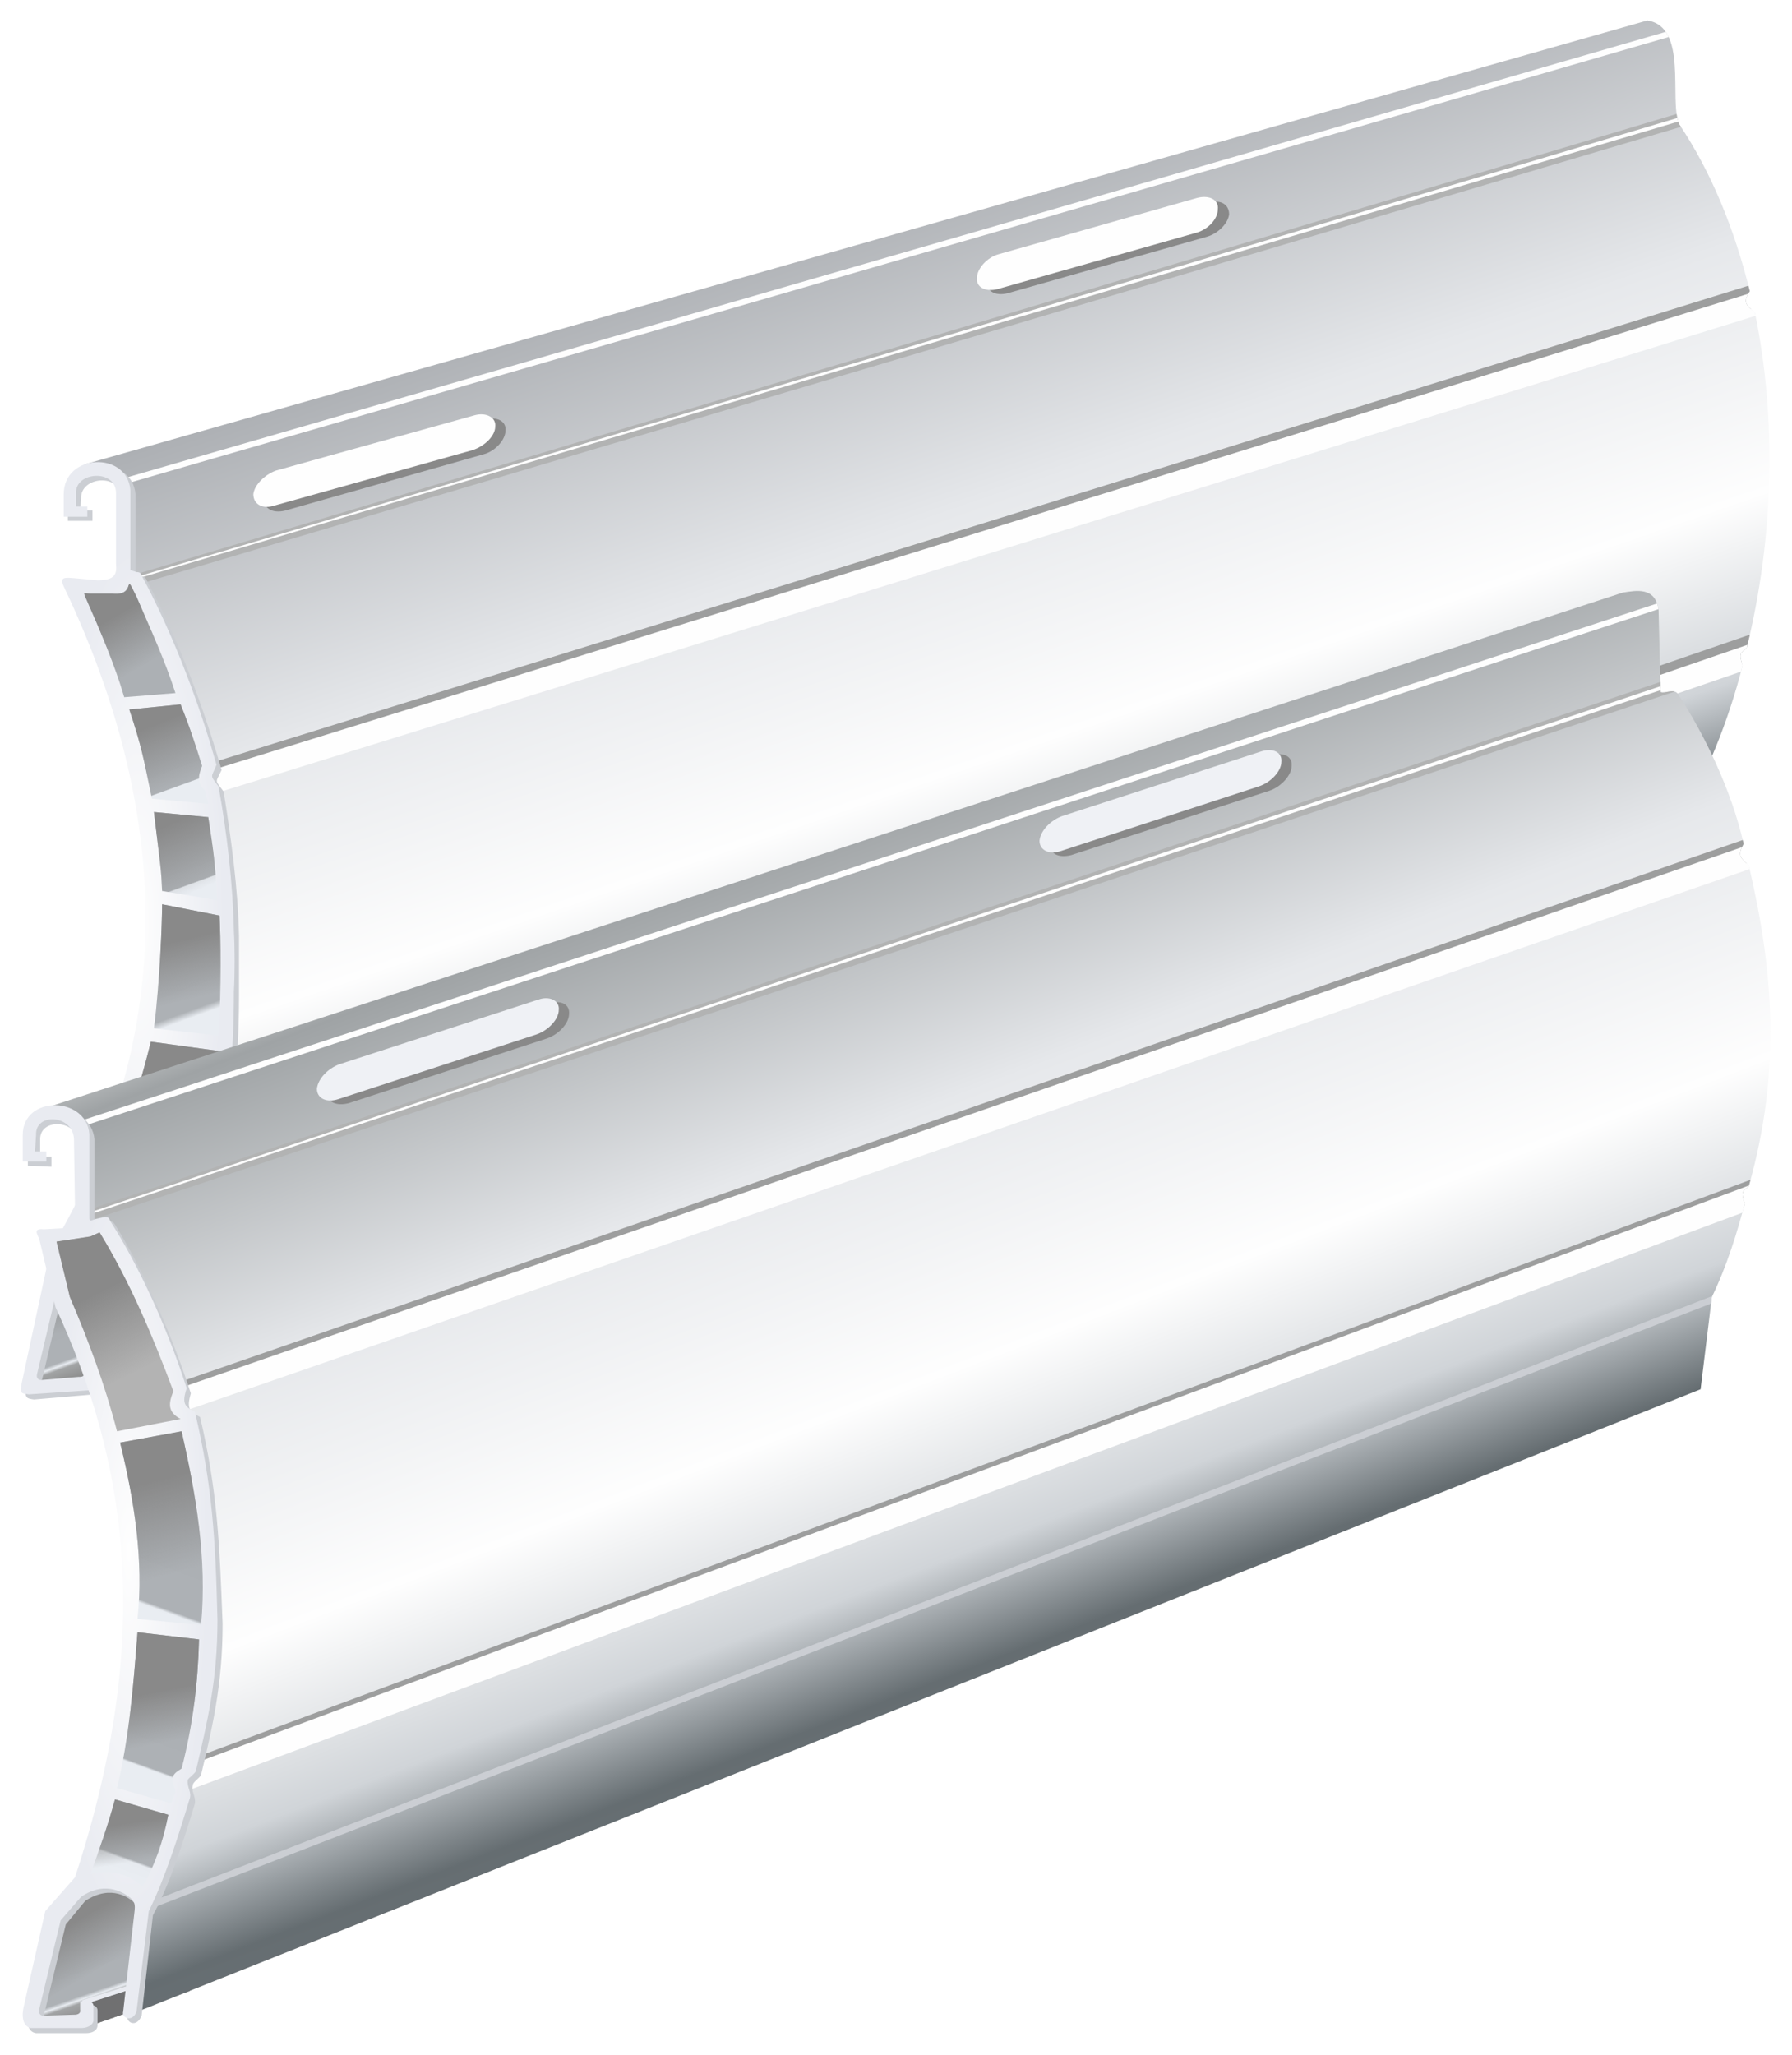 <?xml version="1.0" encoding="UTF-8"?> <!-- Creator: CorelDRAW X6 --> <svg xmlns="http://www.w3.org/2000/svg" xmlns:xlink="http://www.w3.org/1999/xlink" xml:space="preserve" width="54.474mm" height="62.439mm" version="1.1" style="shape-rendering:geometricPrecision; text-rendering:geometricPrecision; image-rendering:optimizeQuality; fill-rule:evenodd; clip-rule:evenodd" viewBox="0 0 1748 2004"> <defs> <style type="text/css"> <![CDATA[ .str3 {stroke:#B2B3B3;stroke-width:5.661} .str2 {stroke:#FEFEFE;stroke-width:5.661} .str4 {stroke:#CBCED3;stroke-width:6.418} .str0 {stroke:#9D9E9E;stroke-width:22.644} .str1 {stroke:#FEFEFE;stroke-width:22.644} .fil3 {fill:none} .fil14 {fill:#898989} .fil11 {fill:#7D7D83} .fil4 {fill:#898989} .fil6 {fill:#CBCED3} .fil33 {fill:#EFF1F5} .fil15 {fill:#FEFEFE} .fil19 {fill:#ACB0B4} .fil29 {fill:#B3B3B3} .fil1 {fill:#707071} .fil2 {fill:#E9EBF1} .fil7 {fill:#EBEEF2} .fil8 {fill:url(#id44)} .fil23 {fill:url(#id45)} .fil30 {fill:url(#id46)} .fil21 {fill:url(#id47)} .fil22 {fill:url(#id48)} .fil18 {fill:url(#id49)} .fil31 {fill:url(#id50)} .fil20 {fill:url(#id51)} .fil32 {fill:url(#id52)} .fil0 {fill:url(#id53)} .fil17 {fill:url(#id54)} .fil10 {fill:url(#id55)} .fil9 {fill:url(#id56)} .fil12 {fill:url(#id57)} .fil13 {fill:url(#id58)} .fil25 {fill:url(#id59)} .fil24 {fill:url(#id60)} .fil26 {fill:url(#id61)} .fil27 {fill:url(#id62)} .fil16 {fill:url(#id63)} .fil28 {fill:url(#id64)} .fil5 {fill:url(#id65)} ]]> </style> <clipPath id="id0"> <path d="M0 0l1746 0 0 1385 -1746 0 0 -1385z"></path> </clipPath> <clipPath id="id1"> <path d="M93 1354l97 -33c0,-5 0,-16 -4,-18l-15 -60 -101 -41 -45 145 10 6 47 -7c3,2 4,6 7,7l4 1z"></path> </clipPath> <mask id="id2"> <linearGradient id="id3" gradientUnits="userSpaceOnUse" x1="92.84" y1="1243.85" x2="103.597" y2="1289.96"> <stop offset="0" style="stop-opacity:1; stop-color:white"></stop> <stop offset="1" style="stop-opacity:0; stop-color:white"></stop> </linearGradient> <rect style="fill:url(#id3)" x="25" y="1199" width="146" height="136"></rect> </mask> <clipPath id="id4"> <path d="M82 453l38 16 -4 97c111,203 120,433 61,674 -9,35 -34,69 -45,104l1505 -539c28,-50 49,-101 63,-156 -4,-12 -2,-12 4,-17 27,-110 29,-225 8,-327 -9,-8 -12,-10 -5,-21 -15,-61 -38,-117 -69,-163 -10,-24 9,-95 -31,-101l-1525 433z"></path> </clipPath> <mask id="id5"> <linearGradient id="id6" gradientUnits="userSpaceOnUse" x1="165.679" y1="250.756" x2="165.679" y2="265.563"> <stop offset="0" style="stop-opacity:1; stop-color:white"></stop> <stop offset="1" style="stop-opacity:0; stop-color:white"></stop> </linearGradient> <rect style="fill:url(#id6)" x="99" y="242" width="133.391" height="32.862"></rect> </mask> <mask id="id7"> <linearGradient id="id8" gradientUnits="userSpaceOnUse" x1="55.224" y1="303.564" x2="55.224" y2="318.275"> <stop offset="0" style="stop-opacity:1; stop-color:white"></stop> <stop offset="1" style="stop-opacity:0; stop-color:white"></stop> </linearGradient> <rect style="fill:url(#id8)" x="-11" y="295" width="132.952" height="32.689"></rect> </mask> <mask id="id9"> <linearGradient id="id10" gradientUnits="userSpaceOnUse" x1="165.679" y1="250.756" x2="165.679" y2="265.563"> <stop offset="0" style="stop-opacity:1; stop-color:white"></stop> <stop offset="1" style="stop-opacity:0; stop-color:white"></stop> </linearGradient> <rect style="fill:url(#id10)" x="99" y="242" width="133.391" height="32.862"></rect> </mask> <mask id="id11"> <linearGradient id="id12" gradientUnits="userSpaceOnUse" x1="55.224" y1="303.564" x2="55.224" y2="318.275"> <stop offset="0" style="stop-opacity:1; stop-color:white"></stop> <stop offset="1" style="stop-opacity:0; stop-color:white"></stop> </linearGradient> <rect style="fill:url(#id12)" x="-11" y="295" width="132.952" height="32.689"></rect> </mask> <mask id="id13"> <linearGradient id="id14" gradientUnits="userSpaceOnUse" x1="167.079" y1="802.931" x2="195.198" y2="867.443"> <stop offset="0" style="stop-opacity:1; stop-color:white"></stop> <stop offset="1" style="stop-opacity:0; stop-color:white"></stop> </linearGradient> <rect style="fill:url(#id14)" x="147" y="789" width="68.796" height="92.124"></rect> </mask> <mask id="id15"> <linearGradient id="id16" gradientUnits="userSpaceOnUse" x1="152.4" y1="705.99" x2="176.398" y2="765.194"> <stop offset="0" style="stop-opacity:1; stop-color:white"></stop> <stop offset="1" style="stop-opacity:0; stop-color:white"></stop> </linearGradient> <rect style="fill:url(#id16)" x="123" y="684" width="82.724" height="103.138"></rect> </mask> <mask id="id17"> <linearGradient id="id18" gradientUnits="userSpaceOnUse" x1="112.512" y1="600.59" x2="140.58" y2="649.364"> <stop offset="0" style="stop-opacity:1; stop-color:white"></stop> <stop offset="1" style="stop-opacity:0; stop-color:white"></stop> </linearGradient> <rect style="fill:url(#id18)" x="79" y="566" width="95.847" height="117.268"></rect> </mask> <mask id="id19"> <linearGradient id="id20" gradientUnits="userSpaceOnUse" x1="147.085" y1="1075.93" x2="150.519" y2="1166.7"> <stop offset="0" style="stop-opacity:1; stop-color:white"></stop> <stop offset="1" style="stop-opacity:0; stop-color:white"></stop> </linearGradient> <rect style="fill:url(#id20)" x="81" y="1012" width="136" height="218"></rect> </mask> <mask id="id21"> <linearGradient id="id22" gradientUnits="userSpaceOnUse" x1="175.519" y1="917.244" x2="189.19" y2="974.208"> <stop offset="0" style="stop-opacity:1; stop-color:white"></stop> <stop offset="1" style="stop-opacity:0; stop-color:white"></stop> </linearGradient> <rect style="fill:url(#id22)" x="146" y="879" width="72.005" height="134.117"></rect> </mask> <clipPath id="id23"> <path d="M1 555l1747 0 0 1449 -1747 0 0 -1449z"></path> </clipPath> <clipPath id="id24"> <path d="M87 1976l98 -34c0,-4 2,-11 -2,-13l-15 -78 -70 -17 -35 19 -38 118 12 5 42 -4c3,2 2,4 5,5l3 -1z"></path> </clipPath> <mask id="id25"> <linearGradient id="id26" gradientUnits="userSpaceOnUse" x1="74.281" y1="1873.35" x2="100.635" y2="1918.53"> <stop offset="0" style="stop-opacity:1; stop-color:white"></stop> <stop offset="1" style="stop-opacity:0; stop-color:white"></stop> </linearGradient> <rect style="fill:url(#id26)" x="26" y="1832" width="123" height="127"></rect> </mask> <clipPath id="id27"> <path d="M43 1081l38 13 2 97c111,199 116,418 57,661 0,2 1,20 0,22 -9,36 -7,54 -11,90l1530 -609 11 -90c15,-31 25,-64 32,-91 -4,-12 -2,-12 4,-17 32,-113 24,-211 0,-313 -9,-8 -11,-10 -5,-21 -12,-53 -39,-108 -64,-146 -4,-6 -13,0 -17,-2l-2 -80c-3,-23 -22,-19 -35,-17l-1540 503z"></path> </clipPath> <mask id="id28"> <linearGradient id="id29" gradientUnits="userSpaceOnUse" x1="136.196" y1="860.861" x2="135.991" y2="876.041"> <stop offset="0" style="stop-opacity:1; stop-color:white"></stop> <stop offset="1" style="stop-opacity:0; stop-color:white"></stop> </linearGradient> <rect style="fill:url(#id29)" x="69" y="850" width="135.047" height="36.29"></rect> </mask> <mask id="id30"> <linearGradient id="id31" gradientUnits="userSpaceOnUse" x1="24.059" y1="918.107" x2="23.854" y2="933.28"> <stop offset="0" style="stop-opacity:1; stop-color:white"></stop> <stop offset="1" style="stop-opacity:0; stop-color:white"></stop> </linearGradient> <rect style="fill:url(#id31)" x="-43" y="908" width="134.604" height="36.277"></rect> </mask> <mask id="id32"> <linearGradient id="id33" gradientUnits="userSpaceOnUse" x1="136.196" y1="860.861" x2="135.991" y2="876.041"> <stop offset="0" style="stop-opacity:1; stop-color:white"></stop> <stop offset="1" style="stop-opacity:0; stop-color:white"></stop> </linearGradient> <rect style="fill:url(#id33)" x="69" y="850" width="135.047" height="36.29"></rect> </mask> <mask id="id34"> <linearGradient id="id35" gradientUnits="userSpaceOnUse" x1="24.059" y1="918.107" x2="23.854" y2="933.28"> <stop offset="0" style="stop-opacity:1; stop-color:white"></stop> <stop offset="1" style="stop-opacity:0; stop-color:white"></stop> </linearGradient> <rect style="fill:url(#id35)" x="-43" y="908" width="134.604" height="36.277"></rect> </mask> <mask id="id36"> <linearGradient id="id37" gradientUnits="userSpaceOnUse" x1="96.296" y1="1260.04" x2="135.018" y2="1337.49"> <stop offset="0" style="stop-opacity:1; stop-color:white"></stop> <stop offset="1" style="stop-opacity:0; stop-color:white"></stop> </linearGradient> <rect style="fill:url(#id37)" x="52" y="1198" width="127" height="201"></rect> </mask> <mask id="id38"> <linearGradient id="id39" gradientUnits="userSpaceOnUse" x1="145.525" y1="1445.4" x2="169.485" y2="1535.46"> <stop offset="0" style="stop-opacity:1; stop-color:white"></stop> <stop offset="1" style="stop-opacity:0; stop-color:white"></stop> </linearGradient> <rect style="fill:url(#id39)" x="114" y="1393" width="86.87" height="194.659"></rect> </mask> <mask id="id40"> <linearGradient id="id41" gradientUnits="userSpaceOnUse" x1="149.142" y1="1650.8" x2="158.988" y2="1700.05"> <stop offset="0" style="stop-opacity:1; stop-color:white"></stop> <stop offset="1" style="stop-opacity:0; stop-color:white"></stop> </linearGradient> <rect style="fill:url(#id41)" x="111" y="1589" width="86.113" height="173.385"></rect> </mask> <mask id="id42"> <linearGradient id="id43" gradientUnits="userSpaceOnUse" x1="122.811" y1="1778.55" x2="128.703" y2="1816.43"> <stop offset="0" style="stop-opacity:1; stop-color:white"></stop> <stop offset="1" style="stop-opacity:0; stop-color:white"></stop> </linearGradient> <rect style="fill:url(#id43)" x="84" y="1752" width="82.868" height="91.524"></rect> </mask> <linearGradient id="id44" gradientUnits="userSpaceOnUse" x1="666.154" y1="-21.653" x2="1151.23" y2="1387.1"> <stop offset="0" style="stop-color:#888B8E"></stop> <stop offset="0.078" style="stop-color:#FEFEFE"></stop> <stop offset="0.169" style="stop-color:#ABAEB2"></stop> <stop offset="0.388" style="stop-color:#E6E8EB"></stop> <stop offset="0.549" style="stop-color:#FEFEFE"></stop> <stop offset="0.659" style="stop-color:#D0D4D8"></stop> <stop offset="0.729" style="stop-color:#656D71"></stop> <stop offset="1" style="stop-color:#8B8C8E"></stop> </linearGradient> <linearGradient id="id45" gradientUnits="userSpaceOnUse" x1="611.46" y1="553.376" x2="1163.43" y2="1991.3"> <stop offset="0" style="stop-color:#888B8E"></stop> <stop offset="0.051" style="stop-color:#8D9093"></stop> <stop offset="0.122" style="stop-color:#FEFEFE"></stop> <stop offset="0.2" style="stop-color:#9FA3A5"></stop> <stop offset="0.388" style="stop-color:#E6E8EB"></stop> <stop offset="0.549" style="stop-color:#FEFEFE"></stop> <stop offset="0.659" style="stop-color:#D0D4D8"></stop> <stop offset="0.729" style="stop-color:#656D71"></stop> <stop offset="1" style="stop-color:#8B8C8E"></stop> </linearGradient> <linearGradient id="id46" gradientUnits="userSpaceOnUse" x1="133.009" y1="1563.97" x2="186.546" y2="1416.88"> <stop offset="0" style="stop-color:#E9EDF2"></stop> <stop offset="0.012" style="stop-color:#E7EBF0"></stop> <stop offset="0.031" style="stop-color:#ADB1B5"></stop> <stop offset="1" style="stop-color:#ABAFB3"></stop> </linearGradient> <linearGradient id="id47" gradientUnits="userSpaceOnUse" x1="197.948" y1="988.556" x2="166.767" y2="902.895"> <stop offset="0" style="stop-color:#E9EDF2"></stop> <stop offset="0.078" style="stop-color:#ADB1B5"></stop> <stop offset="1" style="stop-color:#ABAFB3"></stop> </linearGradient> <linearGradient id="id48" gradientUnits="userSpaceOnUse" x1="122.916" y1="1956.26" x2="86.8" y2="1851.37"> <stop offset="0" style="stop-color:#898989"></stop> <stop offset="0.149" style="stop-color:#A2A4A5"></stop> <stop offset="0.18" style="stop-color:#E8ECF1"></stop> <stop offset="0.212" style="stop-color:#ADB1B5"></stop> <stop offset="1" style="stop-color:#ABAFB3"></stop> </linearGradient> <linearGradient id="id49" gradientUnits="userSpaceOnUse" x1="175.602" y1="766.372" x2="153.195" y2="704.813"> <stop offset="0" style="stop-color:#E9EDF2"></stop> <stop offset="0.012" style="stop-color:#ADB1B5"></stop> <stop offset="1" style="stop-color:#ABAFB3"></stop> </linearGradient> <linearGradient id="id50" gradientUnits="userSpaceOnUse" xlink:href="#id46" x1="136.427" y1="1723.88" x2="171.7" y2="1626.97"> </linearGradient> <linearGradient id="id51" gradientUnits="userSpaceOnUse" x1="172.078" y1="1185.25" x2="125.532" y2="1057.37"> <stop offset="0" style="stop-color:#E9EDF2"></stop> <stop offset="0.11" style="stop-color:#E7EBF0"></stop> <stop offset="0.161" style="stop-color:#ADB1B5"></stop> <stop offset="1" style="stop-color:#ABAFB3"></stop> </linearGradient> <linearGradient id="id52" gradientUnits="userSpaceOnUse" x1="115.596" y1="1825.41" x2="135.917" y2="1769.57"> <stop offset="0" style="stop-color:#E9EDF2"></stop> <stop offset="0.22" style="stop-color:#E7EBF0"></stop> <stop offset="0.259" style="stop-color:#ADB1B5"></stop> <stop offset="1" style="stop-color:#ABAFB3"></stop> </linearGradient> <linearGradient id="id53" gradientUnits="userSpaceOnUse" xlink:href="#id48" x1="126.084" y1="1328.36" x2="89.274" y2="1227.22"> </linearGradient> <linearGradient id="id54" gradientUnits="userSpaceOnUse" x1="190.541" y1="861.038" x2="171.729" y2="809.343"> <stop offset="0" style="stop-color:#E9EDF2"></stop> <stop offset="0.02" style="stop-color:#ADB1B5"></stop> <stop offset="1" style="stop-color:#ABAFB3"></stop> </linearGradient> <linearGradient id="id55" gradientUnits="userSpaceOnUse" x1="75.975" y1="331.83" x2="34.474" y2="289.834"> <stop offset="0" style="stop-color:#E9EDF2"></stop> <stop offset="0.969" style="stop-color:#E8ECF1"></stop> <stop offset="0.988" style="stop-color:#ADB1B5"></stop> <stop offset="1" style="stop-color:#ABAFB3"></stop> </linearGradient> <linearGradient id="id56" gradientUnits="userSpaceOnUse" xlink:href="#id55" x1="186.498" y1="279.222" x2="144.861" y2="237.097"> </linearGradient> <linearGradient id="id57" gradientUnits="userSpaceOnUse" xlink:href="#id55" x1="186.498" y1="279.222" x2="144.861" y2="237.097"> </linearGradient> <linearGradient id="id58" gradientUnits="userSpaceOnUse" xlink:href="#id55" x1="75.978" y1="331.83" x2="34.474" y2="289.834"> </linearGradient> <linearGradient id="id59" gradientUnits="userSpaceOnUse" xlink:href="#id55" x1="44.377" y1="945.799" x2="3.537" y2="905.588"> </linearGradient> <linearGradient id="id60" gradientUnits="userSpaceOnUse" xlink:href="#id55" x1="156.578" y1="888.621" x2="115.609" y2="848.281"> </linearGradient> <linearGradient id="id61" gradientUnits="userSpaceOnUse" xlink:href="#id55" x1="156.578" y1="888.621" x2="115.609" y2="848.281"> </linearGradient> <linearGradient id="id62" gradientUnits="userSpaceOnUse" xlink:href="#id55" x1="44.377" y1="945.803" x2="3.53" y2="905.585"> </linearGradient> <radialGradient id="id63" gradientUnits="objectBoundingBox" cx="55%" cy="50%" r="40%" fx="55%" fy="50%"> <stop offset="0" style="stop-color:#FEFEFE"></stop> <stop offset="1" style="stop-color:#E9EBF1"></stop> </radialGradient> <radialGradient id="id64" gradientUnits="objectBoundingBox" xlink:href="#id63" cx="55.001%" cy="49%" r="40%" fx="55.001%" fy="49%"> </radialGradient> <radialGradient id="id65" gradientUnits="objectBoundingBox" xlink:href="#id63" cx="57.999%" cy="50.002%" r="40.002%" fx="57.999%" fy="50.002%"> </radialGradient> </defs> <g id="Ebene_x0020_1">  <g id="_959818688"> <g style="clip-path:url(#id0)"> <image x="0" y="0" width="1746" height="1385"></image> </g> </g> <g id="_959819648"> <path class="fil0" d="M93 1354l97 -33c0,-5 0,-16 -4,-18l-15 -60 -101 -41 -45 145 10 6 47 -7c3,2 4,6 7,7l4 1z"></path> <g style="clip-path:url(#id1)"> <g> <polygon id="1" class="fil1" points="85,1361 93,1326 148,1308 145,1339 "></polygon> <polygon class="fil2" points="85,1334 91,1327 150,1308 149,1305 84,1326 81,1327 "></polygon> </g> </g> <path class="fil3" d="M93 1354l97 -33c0,-5 0,-16 -4,-18l-15 -60 -101 -41 -45 145 10 6 47 -7c3,2 4,6 7,7l4 1z"></path> <path class="fil4" style="mask:url(#id2)" d="M150 1302l18 -60c0,-4 0,-6 -5,-8l-90 -32c-11,24 -29,103 -43,124 -1,2 -2,3 -2,3 5,0 7,1 12,3l99 -30c3,2 6,4 8,7 0,1 2,-3 3,-7z"></path> <path class="fil5" d="M136 1342c-3,8 -2,7 -6,6l-7 -2c-3,-1 -3,-1 -3,-5 14,-30 29,-62 41,-93 2,-4 23,3 19,1l-44 93z"></path> <path class="fil6" d="M142 1342c-3,8 -3,7 -7,6l-6 -2c-4,-1 -4,-1 -3,-5 14,-30 28,-62 41,-93 2,-4 22,3 18,1l-43 93z"></path> <path class="fil7" d="M136 1342c-3,8 -2,7 -6,6l-7 -2c-3,-1 -3,-1 -3,-5 14,-30 29,-62 41,-93 2,-4 17,-6 23,-8l-48 102z"></path> <path class="fil8" d="M82 453l38 16 -4 97c111,203 120,433 61,674 -9,35 -34,69 -45,104l1505 -539c28,-50 49,-101 63,-156 -4,-12 -2,-12 4,-17 27,-110 29,-225 8,-327 -9,-8 -12,-10 -5,-21 -15,-61 -38,-117 -69,-163 -10,-24 9,-95 -31,-101l-1525 433z"></path> <g style="clip-path:url(#id4)"> <g> <line id="1" class="fil3 str0" x1="180" y1="1157" x2="2096" y2="497"></line> <line class="fil3 str1" x1="188" y1="1163" x2="2085" y2="510"></line> <line class="fil3 str0" x1="180" y1="764" x2="2123" y2="161"></line> <line class="fil3 str1" x1="171" y1="774" x2="2223" y2="138"></line> <line class="fil3 str2" x1="105" y1="474" x2="1670" y2="21"></line> <polygon class="fil9" points="222,271 102,271 110,245 229,246 "></polygon> <polygon class="fil10" points="112,324 -8,323 4,298 118,298 "></polygon> <polygon class="fil11" style="mask:url(#id5)" points="222,271 102,271 110,245 229,246 "></polygon> <polygon class="fil11" style="mask:url(#id7)" points="112,324 -8,323 4,298 118,298 "></polygon> <polygon class="fil12" points="222,271 102,271 110,245 229,246 "></polygon> <polygon class="fil13" points="112,324 -8,323 4,298 118,298 "></polygon> <polygon class="fil11" style="mask:url(#id9)" points="222,271 102,271 110,245 229,246 "></polygon> <polygon class="fil11" style="mask:url(#id11)" points="112,324 -8,323 4,298 118,298 "></polygon> <line class="fil3 str3" x1="89" y1="576" x2="2068" y2="-15"></line> <line class="fil3 str2" x1="95" y1="577" x2="2016" y2="5"></line> <line class="fil3 str3" x1="74" y1="585" x2="2027" y2="6"></line> </g> </g> <path class="fil3" d="M82 453l38 16 -4 97c111,203 120,433 61,674 -9,35 -34,69 -45,104l1505 -539c28,-50 49,-101 63,-156 -4,-12 -2,-12 4,-17 27,-110 29,-225 8,-327 -9,-8 -12,-10 -5,-21 -15,-61 -38,-117 -69,-163 -10,-24 9,-95 -31,-101l-1525 433z"></path> <path class="fil14" d="M279 464l194 -55c12,-3 21,2 20,11l0 0c0,9 -10,20 -21,23l-194 55c-12,3 -21,-2 -20,-11l0 0c0,-10 10,-20 21,-23z"></path> <path class="fil15" d="M269 459l194 -54c11,-3 21,2 20,11l0 0c0,9 -10,19 -22,23l-193 54c-12,4 -21,-1 -21,-11l0 0c1,-9 11,-19 22,-23z"></path> <path class="fil14" d="M985 252l193 -54c12,-4 21,1 21,11l0 0c-1,9 -11,19 -22,22l-194 55c-12,3 -21,-2 -20,-11l0 0c0,-9 10,-20 22,-23z"></path> <path class="fil15" d="M974 248l194 -55c12,-3 21,2 20,11l0 0c0,10 -10,20 -21,23l-194 55c-12,3 -21,-2 -20,-11l0 0c0,-9 10,-20 21,-23z"></path> <path class="fil6" d="M97 1332l3 21c0,5 -2,6 -8,7l-59 5c-7,-1 -9,-1 -8,-12l28 -129c122,-203 123,-418 14,-647 -5,-10 0,-9 11,-8l21 2c18,0 19,-6 19,-16l0 -70c-1,-24 -40,-20 -39,1l-1 12 12 0 0 10 -24 0 0 -21c1,-40 63,-43 66,-5l0 79 6 1c5,1 4,3 8,10 29,54 53,120 70,179 -6,13 -7,9 2,21 7,44 14,93 15,141 0,16 0,42 0,59 0,60 -6,118 -18,176 0,3 -7,7 -8,10 -1,6 3,11 2,18 -16,63 -34,105 -71,170 -3,8 -2,8 -6,6l-4 -1c-4,-2 -4,-2 -3,-5 14,-30 28,-54 40,-85 2,-4 1,-12 -4,-14l-72 -31c-14,-6 -20,10 -21,14l-27 115c-2,3 1,6 3,6l37 -3c3,0 6,-1 6,-5l-2 -10c-1,-3 12,-5 12,-1z"></path> <path class="fil16" d="M93 1327l2 21c0,6 -2,7 -8,8l-59 4c-7,-1 -9,0 -7,-11l28 -130c121,-202 122,-418 13,-647 -4,-9 0,-9 11,-8l22 2c17,0 19,-6 18,-16l0 -69c0,-24 -40,-21 -39,0l0 13 11 0 0 10 -23 0 0 -22c0,-40 62,-42 65,-4l0 78 6 2c5,0 4,2 8,9 29,55 54,121 70,179 -5,13 -7,9 2,21 8,44 14,94 15,141 1,17 1,42 0,59 0,60 -5,119 -17,176 -1,3 -8,7 -8,10 -2,7 3,12 1,18 -15,64 -33,106 -70,171 -3,7 -2,7 -6,6l-5 -2c-3,-1 -3,-1 -3,-5 14,-30 28,-54 41,-85 2,-4 0,-12 -4,-14l-72 -31c-15,-6 -20,11 -22,15l-27 114c-1,4 1,6 4,6l36 -3c3,0 7,0 6,-5l-1 -10c-1,-3 12,-5 12,-1z"></path> <path class="fil17" d="M212 878c-3,-42 -3,-41 -9,-81l-53 -5c7,58 7,55 8,77l54 9z"></path> <path class="fil18" d="M203 784l-3 -13c-8,-7 -7,-14 -3,-24 -7,-22 -11,-35 -21,-60l-50 5c12,36 14,48 22,87l55 5z"></path> <path class="fil19" d="M83 582c15,34 29,67 38,98l50 -4c-11,-34 -23,-59 -38,-94l-4 -8c-2,-4 -3,-6 -4,-2 -3,9 -13,7 -16,7l-21 0c-6,0 -7,-2 -5,3z"></path> <path class="fil4" style="mask:url(#id13)" d="M212 878c-3,-42 -3,-41 -9,-81l-53 -5c7,58 7,55 8,77l54 9z"></path> <path class="fil4" style="mask:url(#id15)" d="M203 784l-3 -13c-8,-7 -7,-14 -3,-24 -7,-22 -11,-35 -21,-60l-50 5c12,36 14,48 22,87l55 5z"></path> <path class="fil4" style="mask:url(#id17)" d="M83 582c15,34 29,67 38,98l50 -4c-11,-34 -23,-59 -38,-94l-4 -8c-2,-4 -3,-6 -4,-2 -3,9 -13,7 -16,7l-21 0c-6,0 -7,-2 -5,3z"></path> <path class="fil20" d="M169 1223c8,-25 24,-70 30,-96 -5,-14 -10,-16 3,-29 3,-13 10,-54 11,-73l-66 -9c-15,61 -36,120 -63,177l77 32c3,3 8,3 8,-2z"></path> <path class="fil21" d="M213 1010c3,-46 2,-97 1,-117l-56 -11c0,16 -2,74 -8,121l63 7z"></path> <path class="fil14" style="mask:url(#id19)" d="M169 1223c8,-25 24,-70 30,-96 -5,-14 -10,-16 3,-29 3,-13 10,-54 11,-73l-66 -9c-15,61 -36,120 -63,177l77 32c3,3 8,3 8,-2z"></path> <path class="fil14" style="mask:url(#id21)" d="M213 1010c3,-46 2,-97 1,-117l-56 -11c0,16 -2,74 -8,121l63 7z"></path> </g> <g id="_959800256"> <g style="clip-path:url(#id23)"> <image x="1" y="555" width="1747" height="1448"></image> </g> </g> <g id="_959803200"> <path class="fil22" d="M87 1976l98 -34c0,-4 2,-11 -2,-13l-15 -78 -70 -17 -35 19 -38 118 12 5 42 -4c3,2 2,4 5,5l3 -1z"></path> <g style="clip-path:url(#id24)"> <g> <polygon id="1" class="fil1" points="82,1987 88,1953 146,1934 142,1965 "></polygon> <polygon class="fil2" points="82,1960 88,1953 147,1934 146,1930 80,1951 80,1954 "></polygon> </g> </g> <path class="fil3" d="M87 1976l98 -34c0,-4 2,-11 -2,-13l-15 -78 -70 -17 -35 19 -38 118 12 5 42 -4c3,2 2,4 5,5l3 -1z"></path> <path class="fil4" style="mask:url(#id25)" d="M138 1927l8 -61c0,-5 -1,-7 -5,-9l-40 -22 -37 14c-11,23 -19,81 -33,102 -1,2 -2,3 -2,3 4,0 7,1 11,2l88 -28c3,1 6,4 7,6 1,1 2,-2 3,-7z"></path> <path class="fil23" d="M43 1081l38 13 2 97c111,199 116,418 57,661 0,2 1,20 0,22 -9,36 -7,54 -11,90l1530 -609 11 -90c15,-31 25,-64 32,-91 -4,-12 -2,-12 4,-17 32,-113 24,-211 0,-313 -9,-8 -11,-10 -5,-21 -12,-53 -39,-108 -64,-146 -4,-6 -13,0 -17,-2l-2 -80c-3,-23 -22,-19 -35,-17l-1540 503z"></path> <g style="clip-path:url(#id27)"> <g> <line id="1" class="fil3 str0" x1="156" y1="1739" x2="2103" y2="1016"></line> <line class="fil3 str1" x1="165" y1="1741" x2="2092" y2="1025"></line> <line class="fil3 str0" x1="152" y1="1368" x2="2122" y2="685"></line> <line class="fil3 str1" x1="143" y1="1377" x2="2223" y2="657"></line> <line class="fil3 str2" x1="76" y1="1097" x2="1661" y2="577"></line> <polygon class="fil24" points="193,880 72,883 79,857 200,854 "></polygon> <polygon class="fil25" points="81,937 -40,941 -28,914 88,911 "></polygon> <polygon class="fil11" style="mask:url(#id28)" points="193,880 72,883 79,857 200,854 "></polygon> <polygon class="fil11" style="mask:url(#id30)" points="81,937 -40,941 -28,914 88,911 "></polygon> <polygon class="fil26" points="193,880 72,883 79,857 200,854 "></polygon> <polygon class="fil27" points="81,937 -40,941 -28,914 88,911 "></polygon> <polygon class="fil11" style="mask:url(#id32)" points="193,880 72,883 79,857 200,854 "></polygon> <polygon class="fil11" style="mask:url(#id34)" points="81,937 -40,941 -28,914 88,911 "></polygon> <line class="fil3 str3" x1="56" y1="1193" x2="2061" y2="520"></line> <line class="fil3 str2" x1="62" y1="1194" x2="2009" y2="542"></line> <line class="fil3 str3" x1="41" y1="1203" x2="2019" y2="543"></line> <line class="fil3 str4" x1="137" y1="1862" x2="2056" y2="1118"></line> </g> </g> <path class="fil3" d="M43 1081l38 13 2 97c111,199 116,418 57,661 0,2 1,20 0,22 -9,36 -7,54 -11,90l1530 -609 11 -90c15,-31 25,-64 32,-91 -4,-12 -2,-12 4,-17 32,-113 24,-211 0,-313 -9,-8 -11,-10 -5,-21 -12,-53 -39,-108 -64,-146 -4,-6 -13,0 -17,-2l-2 -80c-3,-23 -22,-19 -35,-17l-1540 503z"></path> <path class="fil6" d="M95 1961l0 14c0,6 -6,8 -11,8l-49 0c-7,-1 -10,-8 -7,-22l21 -92 29 -34c78,-236 49,-406 -19,-555l-17 -67c-2,-7 -4,-11 6,-10l16 0c17,0 12,-4 13,-20l-1 -68c0,-23 -37,-25 -37,-4l0 17 11 0 0 10 -23 -1 0 -25c0,-40 61,-38 65,-1l0 79c0,6 -1,5 5,4l10 -3c4,1 4,2 6,5 24,39 52,98 73,163 -4,14 -2,18 9,23 17,72 19,123 22,202 0,59 -10,101 -21,147 -1,3 -8,7 -8,10 -2,6 3,11 2,18 -10,33 -24,78 -41,109l-11 98c-5,12 -15,7 -14,0l11 -96c1,-8 0,-10 -4,-14 -4,-4 -22,-19 -48,-2l-19 23 -21 87c-2,4 1,7 4,6l30 -1c3,0 6,0 6,-4l0 -6c-2,-4 12,-6 12,2z"></path> <path class="fil28" d="M91 1956l0 15c-1,5 -7,7 -12,7l-49 0c-6,-1 -10,-8 -7,-21l21 -93 29 -33c78,-237 50,-407 -19,-556l-16 -67c-3,-6 -5,-10 5,-9l17 -1c17,0 12,-3 13,-20l-1 -67c-1,-24 -38,-26 -37,-4l-1 16 11 0 0 10 -23 0 0 -26c0,-39 62,-38 65,-1l0 80c0,6 0,5 6,3l9 -2c4,0 4,1 6,5 25,39 53,97 74,162 -5,15 -2,18 8,23 17,72 20,123 22,203 0,59 -10,100 -21,147 0,2 -7,7 -8,9 -1,7 4,12 2,18 -10,33 -24,78 -40,110l-12 98c-4,11 -15,6 -13,0l11 -97c1,-8 0,-10 -4,-14 -4,-3 -23,-18 -48,-1l-20 23 -21 87c-1,3 1,6 4,6l31 -1c2,0 6,-1 5,-5l0 -6c-1,-3 12,-5 13,2z"></path> <path class="fil29" d="M169 1357c-19,-51 -42,-106 -72,-155l-9 4 -33 5 13 54c18,42 34,85 46,131l62 -12c-11,-6 -13,-13 -7,-27z"></path> <path class="fil30" d="M134 1579c6,-57 -3,-115 -17,-172l60 -11c14,62 25,124 19,189l-62 -6z"></path> <path class="fil31" d="M114 1744c12,-50 16,-100 20,-152l60 7c-1,42 -6,84 -17,126 -10,6 -11,9 -6,22l-4 12 -53 -15z"></path> <path class="fil32" d="M88 1828c9,-25 17,-47 24,-73l52 15c-5,26 -13,49 -25,70 -14,-12 -30,-17 -51,-12z"></path> <g> <path class="fil14" d="M341 1042l194 -63c11,-4 21,0 20,10l0 0c0,9 -10,20 -22,24l-193 63c-12,3 -21,-1 -21,-10l0 0c1,-10 11,-21 22,-24z"></path> <path class="fil33" d="M331 1038l194 -63c11,-4 21,1 20,10l0 0c0,9 -10,20 -22,24l-193 63c-12,4 -21,-1 -21,-10l0 0c1,-10 11,-20 22,-24z"></path> </g> <g> <path class="fil14" d="M1046 800l194 -63c12,-4 21,1 20,10l0 0c0,9 -10,20 -21,24l-194 63c-12,3 -21,-1 -20,-10l0 0c0,-10 10,-21 21,-24z"></path> <path class="fil33" d="M1036 796l194 -63c12,-4 21,1 20,10l0 0c0,9 -10,20 -22,24l-193 63c-12,4 -21,-1 -21,-10l0 0c1,-10 11,-20 22,-24z"></path> </g> <path class="fil4" style="mask:url(#id36)" d="M169 1357c-19,-51 -42,-106 -72,-155l-9 4 -33 5 13 54c18,42 34,85 46,131l62 -12c-11,-6 -13,-13 -7,-27z"></path> <path class="fil4" style="mask:url(#id38)" d="M134 1579c6,-57 -3,-115 -17,-172l60 -11c14,62 25,124 19,189l-62 -6z"></path> <path class="fil4" style="mask:url(#id40)" d="M114 1744c12,-50 16,-100 20,-152l60 7c-1,42 -6,84 -17,126 -10,6 -11,9 -6,22l-4 12 -53 -15z"></path> <path class="fil4" style="mask:url(#id42)" d="M88 1828c9,-25 17,-47 24,-73l52 15c-5,26 -13,49 -25,70 -14,-12 -30,-17 -51,-12z"></path> </g> </g> </svg> 